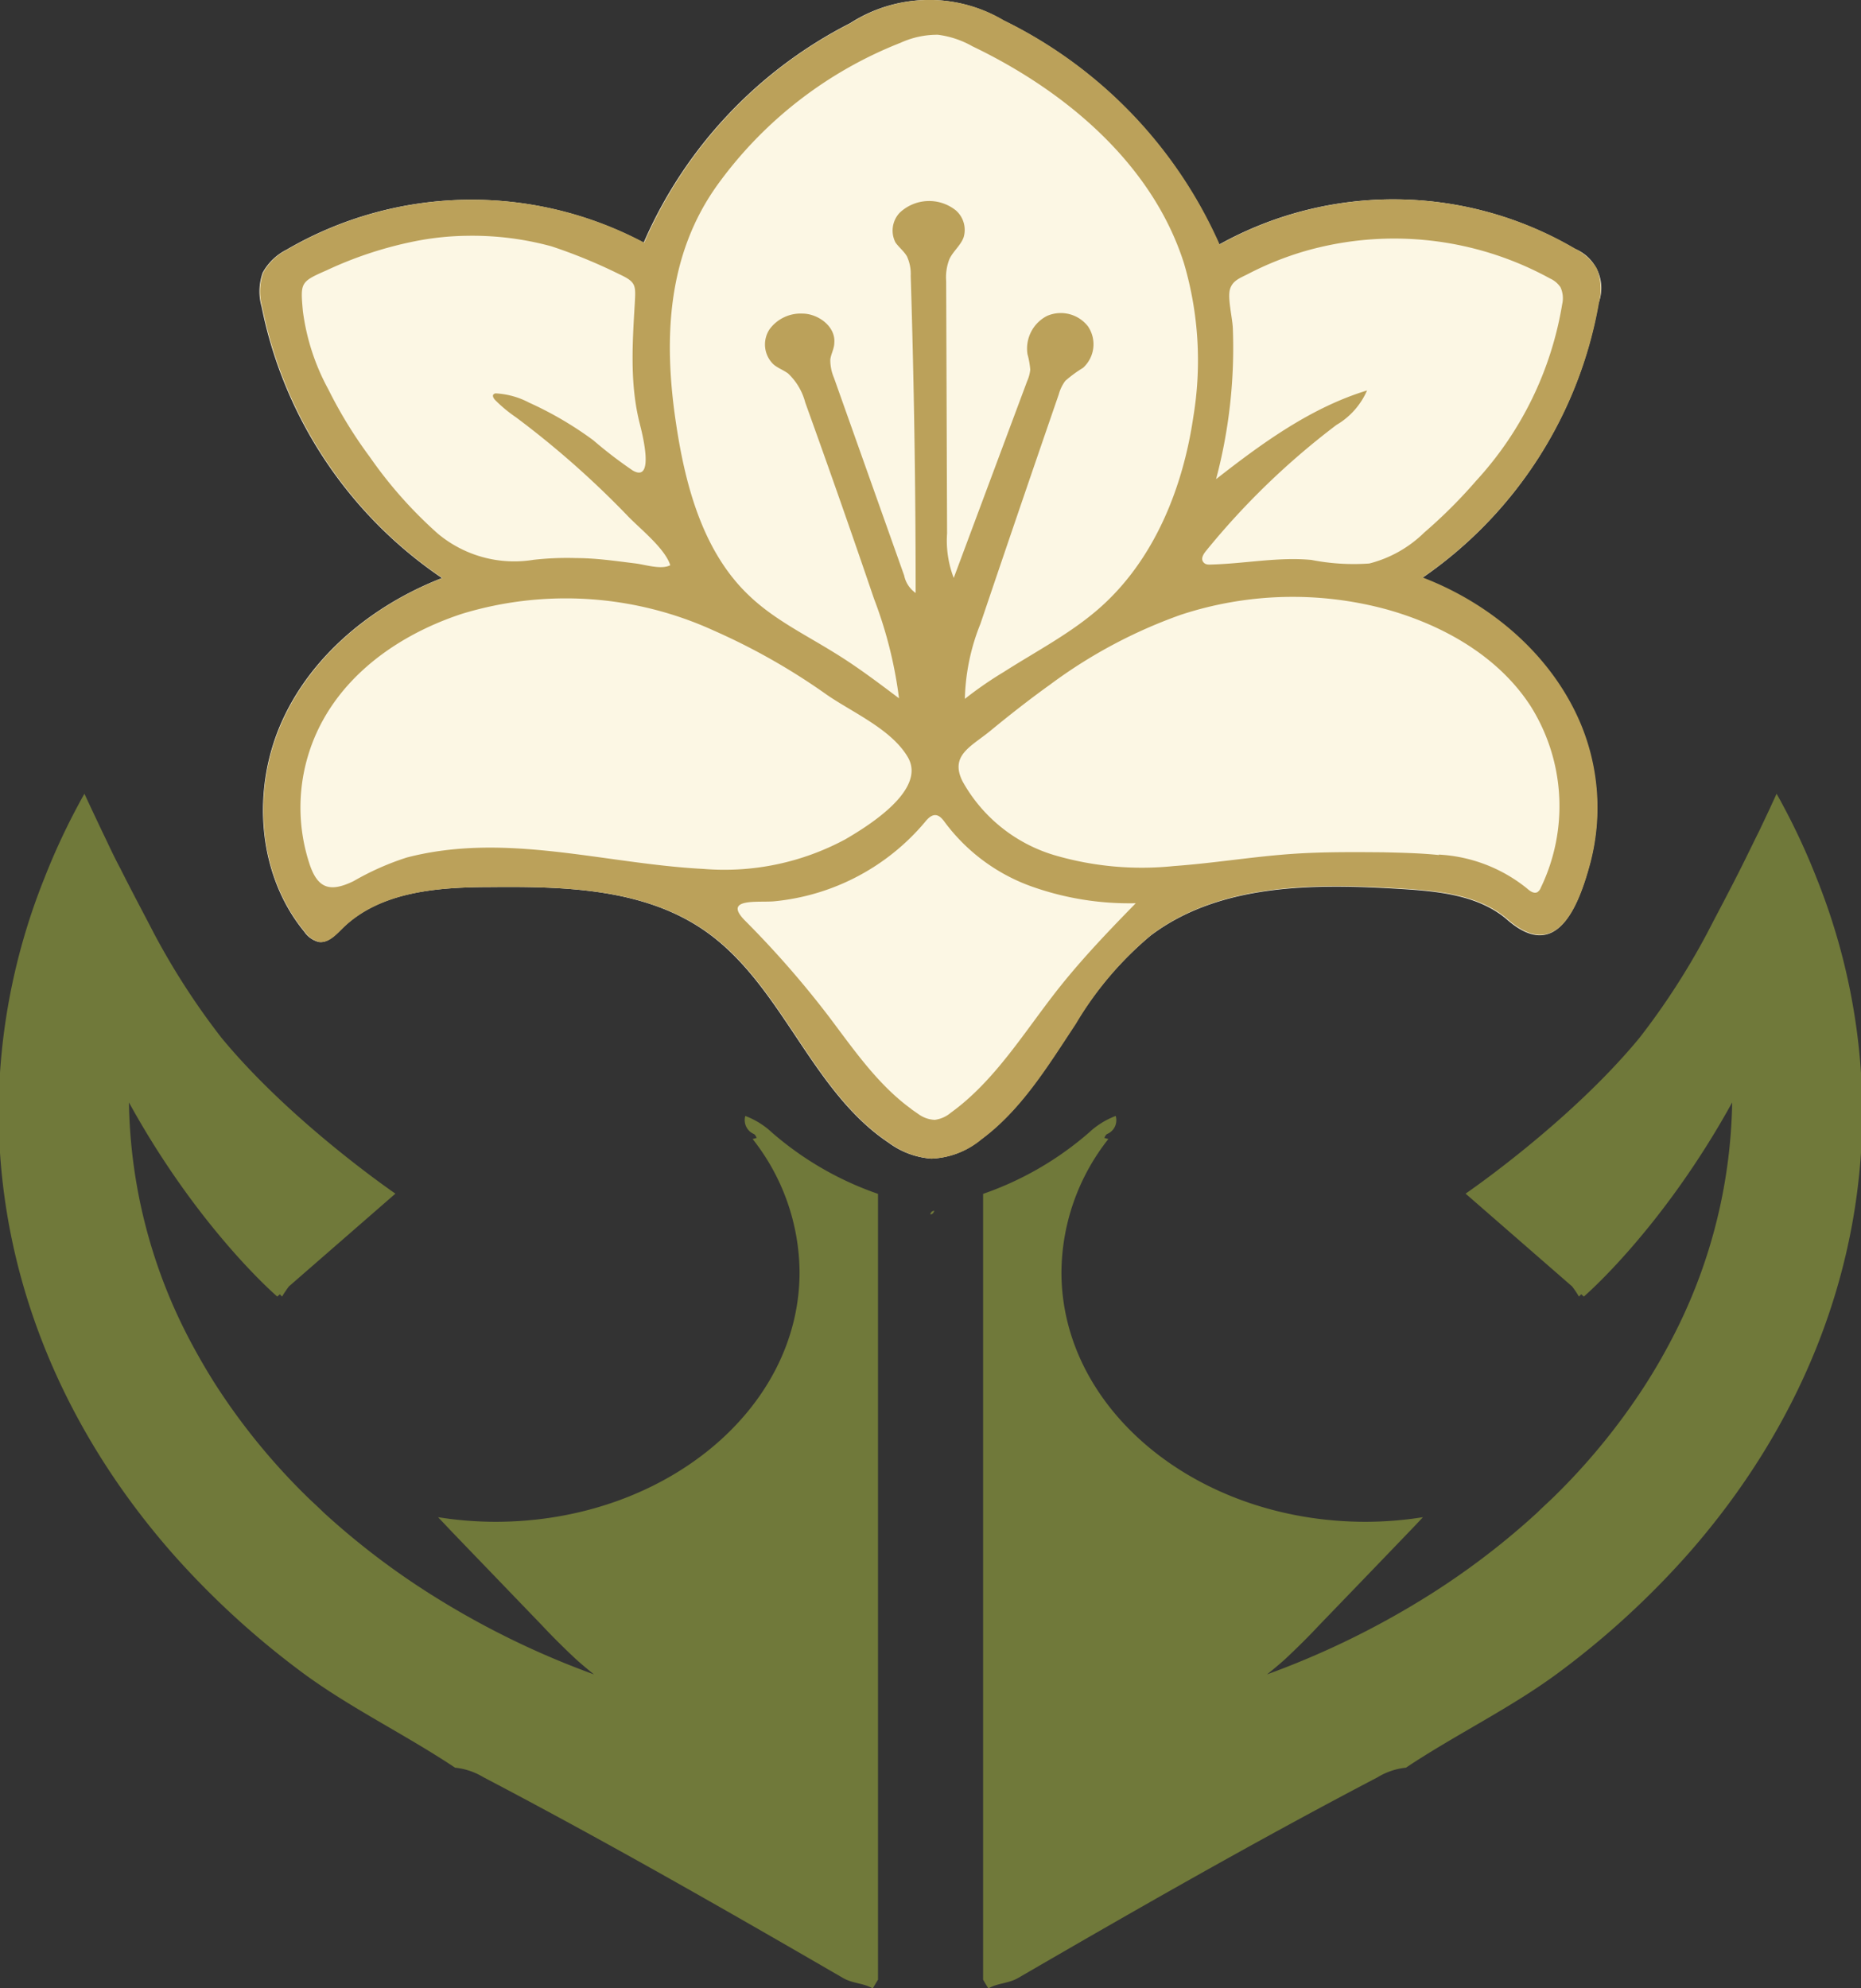 <svg id="Layer_1" data-name="Layer 1" xmlns="http://www.w3.org/2000/svg" viewBox="0 0 162.23 173.28"><rect x="0" y="0" width="162.23" height="173.28" fill="#333333" stroke="none"/><defs><style>.cls-1{fill:#70793a;}.cls-2{fill:#fcf7e4;}.cls-3{fill:#bba15a;}</style></defs><path class="cls-1" d="M1403.94,341.44a58.71,58.71,0,0,0-3-6.49c-.17-.32-.34-.63-.52-.94l-.61,1.33-.87,1.84c-.5,1-1.05,2.15-1.63,3.3-.94,1.88-2,3.86-3,5.79a63,63,0,0,1-5.83,9c-6.11,7.41-15.17,13.59-15.17,13.59l9.29,8.09a8.44,8.44,0,0,1,.59.88c.07-.06.13-.13.2-.2l.23.2s6.81-5.82,12.93-16.92a46.06,46.06,0,0,1-5.55,21.16c-.66,1.24-1.38,2.46-2.15,3.65a56.27,56.27,0,0,1-7.82,9.54c-.47.46-1,.93-1.45,1.38a65.87,65.87,0,0,1-9.8,7.43,73.88,73.88,0,0,1-13.78,6.69c.54-.43,1.08-.88,1.59-1.34,1-.94,2-1.92,2.92-2.91q3.93-4.07,7.84-8.14c.42-.43.83-.87,1.24-1.31a32.07,32.07,0,0,1-5,.4c-14.64,0-26.51-9.74-26.51-21.75a18.91,18.91,0,0,1,4.09-11.61l-.36-.1c.08-.12.12-.27.26-.34a1.3,1.3,0,0,0,.74-1.57,7,7,0,0,0-2.33,1.45,28,28,0,0,1-9.23,5.34v68.48c.14.26.31.52.46.77.79-.47,1.73-.42,2.59-.91,10.34-6,20.67-11.91,31.35-17.5a5.9,5.9,0,0,1,2.46-.83c4.39-2.93,9.24-5.24,13.45-8.39a73.78,73.78,0,0,0,11.22-10.32c9.52-10.85,15.12-24.15,15.12-38.52A55.29,55.29,0,0,0,1403.94,341.44Z" transform="translate(-1245.55 -264.83)"/><path class="cls-1" d="M1249.39,341.44a58.71,58.71,0,0,1,3-6.49c.17-.32.34-.63.52-.94l.62,1.33.87,1.84c.49,1,1,2.15,1.62,3.3.94,1.88,2,3.86,3,5.79a63,63,0,0,0,5.83,9c6.11,7.41,15.17,13.59,15.17,13.59l-9.29,8.09a10.38,10.38,0,0,0-.59.88,1.8,1.8,0,0,1-.19-.2l-.23.2s-6.82-5.82-12.93-16.92a45.93,45.93,0,0,0,5.54,21.16c.67,1.24,1.38,2.46,2.15,3.65a56.27,56.27,0,0,0,7.82,9.54c.47.46,1,.93,1.45,1.38a66,66,0,0,0,9.81,7.43,73.49,73.49,0,0,0,13.77,6.69c-.54-.43-1.08-.88-1.59-1.34-1-.94-2-1.92-2.92-2.91l-7.84-8.14-1.24-1.31a32.07,32.07,0,0,0,5,.4c14.64,0,26.51-9.74,26.51-21.75a18.91,18.91,0,0,0-4.09-11.61l.36-.1c-.08-.12-.12-.27-.26-.34a1.32,1.32,0,0,1-.74-1.57,7,7,0,0,1,2.33,1.45,28,28,0,0,0,9.24,5.34v68.48c-.15.26-.32.52-.46.77-.8-.47-1.74-.42-2.59-.91-10.35-6-20.68-11.91-31.35-17.5a5.94,5.94,0,0,0-2.47-.83c-4.39-2.93-9.23-5.24-13.45-8.39a73.78,73.78,0,0,1-11.22-10.32c-9.51-10.85-15.12-24.15-15.12-38.52A55.29,55.29,0,0,1,1249.39,341.44Z" transform="translate(-1245.55 -264.83)"/><path class="cls-1" d="M1327,370.35c-.06.18-.15.31-.35.33C1326.68,370.46,1326.81,370.37,1327,370.35Z" transform="translate(-1245.55 -264.83)"/><path class="cls-1" d="M1326.86,363.58l.13.13-.2.16c-.08.05-.12,0-.07-.07A1.35,1.35,0,0,1,1326.86,363.58Z" transform="translate(-1245.55 -264.83)"/><path class="cls-2" d="M1339.29,354.08c-2.43,3.67-4.73,7.47-8.23,10.06a7.21,7.21,0,0,1-4.33,1.67,7.14,7.14,0,0,1-3.72-1.39c-6.81-4.55-9.27-13.76-16-18.45-5.27-3.68-12.14-3.89-18.57-3.83-4.64,0-9.76.35-13.06,3.61-.59.58-1.26,1.3-2.07,1.17a2.16,2.16,0,0,1-1.23-.88c-4.11-5-4.6-12.36-2-18.24s8-10.26,14-12.59a37.44,37.44,0,0,1-15.72-23.62,4.92,4.92,0,0,1,.09-3,4.87,4.87,0,0,1,2.08-2,32,32,0,0,1,31.13-.61,38.8,38.8,0,0,1,18-19.13,12.7,12.7,0,0,1,13.35-.25,39.61,39.61,0,0,1,18.82,19.54,31.23,31.23,0,0,1,31,.37,3.7,3.7,0,0,1,2.07,4.74,36.72,36.72,0,0,1-15.37,23.95c6,2.3,11.26,6.8,13.76,12.71a19,19,0,0,1,.88,12.09c-1.08,4.08-3,8.67-7.22,5-2.47-2.15-6-2.49-9.25-2.69-7.56-.47-15.82-.5-21.86,4.07A30.1,30.1,0,0,0,1339.29,354.08Z" transform="translate(-1245.55 -264.83)"/><path class="cls-3" d="M1339.33,354.08c-2.43,3.67-4.73,7.47-8.23,10.06a7.22,7.22,0,0,1-4.34,1.67,7.07,7.07,0,0,1-3.71-1.39c-6.81-4.55-9.27-13.76-16-18.45-5.27-3.68-12.14-3.89-18.57-3.83-4.64,0-9.76.35-13.07,3.61-.58.58-1.25,1.3-2.06,1.17a2.16,2.16,0,0,1-1.23-.88c-4.12-5-4.61-12.36-2-18.24s8-10.26,14-12.59a37.47,37.47,0,0,1-15.71-23.62,4.92,4.92,0,0,1,.09-3,4.87,4.87,0,0,1,2.08-2,32,32,0,0,1,31.13-.61,38.75,38.75,0,0,1,18-19.13,12.68,12.68,0,0,1,13.34-.25,39.57,39.57,0,0,1,18.82,19.54,31.25,31.25,0,0,1,31,.37,4.73,4.73,0,0,1,1.87,1.7,4.84,4.84,0,0,1,.2,3,36.72,36.72,0,0,1-15.37,23.95c6,2.3,11.26,6.8,13.76,12.71a19,19,0,0,1,.88,12.09c-1.08,4.08-3,8.67-7.22,5-2.47-2.15-6-2.49-9.25-2.69-7.57-.47-15.82-.5-21.86,4.07A30.1,30.1,0,0,0,1339.33,354.08Zm34.92-47.37a29.89,29.89,0,0,0,7.48-15.36,2.29,2.29,0,0,0-.15-1.49,2.18,2.18,0,0,0-.91-.76,28.25,28.25,0,0,0-21.31-2.4,27.45,27.45,0,0,0-5,2c-.72.37-1.37.58-1.59,1.35s.21,2.45.25,3.38a44.6,44.6,0,0,1-1.46,13.16c4-3.13,8.27-6.24,13.16-7.73a6.46,6.46,0,0,1-2.66,3,65.71,65.71,0,0,0-11.39,11c-.21.26-.44.63-.25.92s.48.26.76.25c2.91-.08,5.8-.67,8.69-.4a19.13,19.13,0,0,0,5.05.31,10.54,10.54,0,0,0,4.79-2.7A43.63,43.63,0,0,0,1374.25,306.71Zm-41.19,16.68c2.83-1.81,5.86-3.37,8.38-5.6,4.72-4.18,7.23-10.41,8.14-16.65a30,30,0,0,0-.82-13.37c-2.75-8.63-10.29-15-18.45-18.91a8.16,8.16,0,0,0-3-1,7.71,7.71,0,0,0-3.26.7,35.85,35.85,0,0,0-15.89,12.29c-4.51,6.21-4.78,13.65-3.66,21,.83,5.5,2.41,11.24,6.47,15,2.13,2,4.79,3.3,7.27,4.84,2,1.22,3.82,2.6,5.68,4a37.19,37.19,0,0,0-2.17-8.65q-2.92-8.58-6-17.12a5.33,5.33,0,0,0-1.5-2.54c-.43-.32-1-.51-1.34-.86a2.4,2.4,0,0,1-.27-3,3.36,3.36,0,0,1,2.84-1.36c1.41,0,2.92,1.14,2.8,2.54,0,.51-.3,1-.35,1.48a4,4,0,0,0,.32,1.58l6.12,17.23a2.45,2.45,0,0,0,1,1.52q0-13.81-.43-27.64a3.64,3.64,0,0,0-.33-1.7c-.26-.45-.69-.77-1-1.21a2.27,2.27,0,0,1,.36-2.58,3.73,3.73,0,0,1,4.91-.21,2.26,2.26,0,0,1,.67,2.35c-.26.71-.92,1.21-1.24,1.9a4.36,4.36,0,0,0-.28,1.9l.08,22a9.06,9.06,0,0,0,.58,3.88l6.4-17.15a3.2,3.2,0,0,0,.27-1,7,7,0,0,0-.24-1.35,3.2,3.2,0,0,1,1.69-3.33,3,3,0,0,1,3.58.9,2.77,2.77,0,0,1-.43,3.62,10.9,10.9,0,0,0-1.54,1.13,3.45,3.45,0,0,0-.57,1.17q-3.45,10-6.83,20a18.62,18.62,0,0,0-1.36,6.55A32.74,32.74,0,0,1,1333.06,323.39Zm-31.54-20.8c-.08-.37-.16-.66-.19-.8-.89-3.45-.65-7.05-.44-10.58.08-1.52.11-1.8-1.33-2.47a45.87,45.87,0,0,0-5.93-2.44,26.23,26.23,0,0,0-7.33-.92,24.72,24.72,0,0,0-4.7.5,33.72,33.72,0,0,0-7.58,2.51c-2.28,1-2.29,1.06-2.07,3.53a19.38,19.38,0,0,0,2.21,6.82,39,39,0,0,0,3.63,5.92,37.71,37.71,0,0,0,5.94,6.69,10.39,10.39,0,0,0,8.33,2.27,25.94,25.94,0,0,1,3.74-.15c1.73,0,3.46.26,5.18.47.85.11,2.23.56,3,.15-.46-1.45-2.56-3.11-3.65-4.23a79.77,79.77,0,0,0-9.8-8.66,12.25,12.25,0,0,1-1.84-1.53c-.12-.14-.24-.35-.11-.48a.33.33,0,0,1,.27-.07,7,7,0,0,1,2.82.8,30.75,30.75,0,0,1,5.6,3.28,38,38,0,0,0,3.43,2.63C1302.28,306.75,1301.85,304.06,1301.52,302.59Zm23.46,58.9.58.4a2.63,2.63,0,0,0,1.47.54,2.68,2.68,0,0,0,1.39-.61c3.92-2.83,6.46-7.13,9.47-10.92,2.06-2.59,4.37-5,6.67-7.35a25.4,25.4,0,0,1-9.19-1.5,16.24,16.24,0,0,1-7.42-5.51c-.22-.3-.48-.65-.85-.67s-.69.32-.93.62a19.62,19.62,0,0,1-13.12,6.89c-1.35.13-4.57-.34-2.54,1.7a84.09,84.09,0,0,1,7.35,8.42C1320,356.34,1322.1,359.39,1325,361.49ZM1272.49,340c.72,2.29,1.81,2.63,3.89,1.62a23.59,23.59,0,0,1,4.65-2.06c8.64-2.23,17.17.55,25.85,1a22.25,22.25,0,0,0,12.36-2.58c1.9-1.11,7.1-4.28,5.46-7.14-1.41-2.44-4.83-3.91-7.06-5.45a56.15,56.15,0,0,0-9.86-5.6,31.08,31.08,0,0,0-21.94-1.47c-6.11,2-11.66,6.16-13.49,12.55A15.74,15.74,0,0,0,1272.49,340Zm98.47-.69a13.35,13.35,0,0,1,7.69,2.94c.26.23.6.49.91.34a.78.78,0,0,0,.31-.4,16.36,16.36,0,0,0-.91-15.85c-2.8-4.3-7.55-7-12.5-8.39a31.23,31.23,0,0,0-18,.47,43.41,43.41,0,0,0-11.39,6.09c-1.77,1.27-3.48,2.61-5.17,4s-3.58,2.14-2.44,4.42a13.61,13.61,0,0,0,8,6.43,27.09,27.09,0,0,0,10.42.95c3.5-.25,7-.84,10.47-1.07,2.59-.17,5.18-.15,7.77-.13C1367.71,339.15,1369.35,339.18,1371,339.35Z" transform="translate(-1245.55 -264.83)"/></svg>